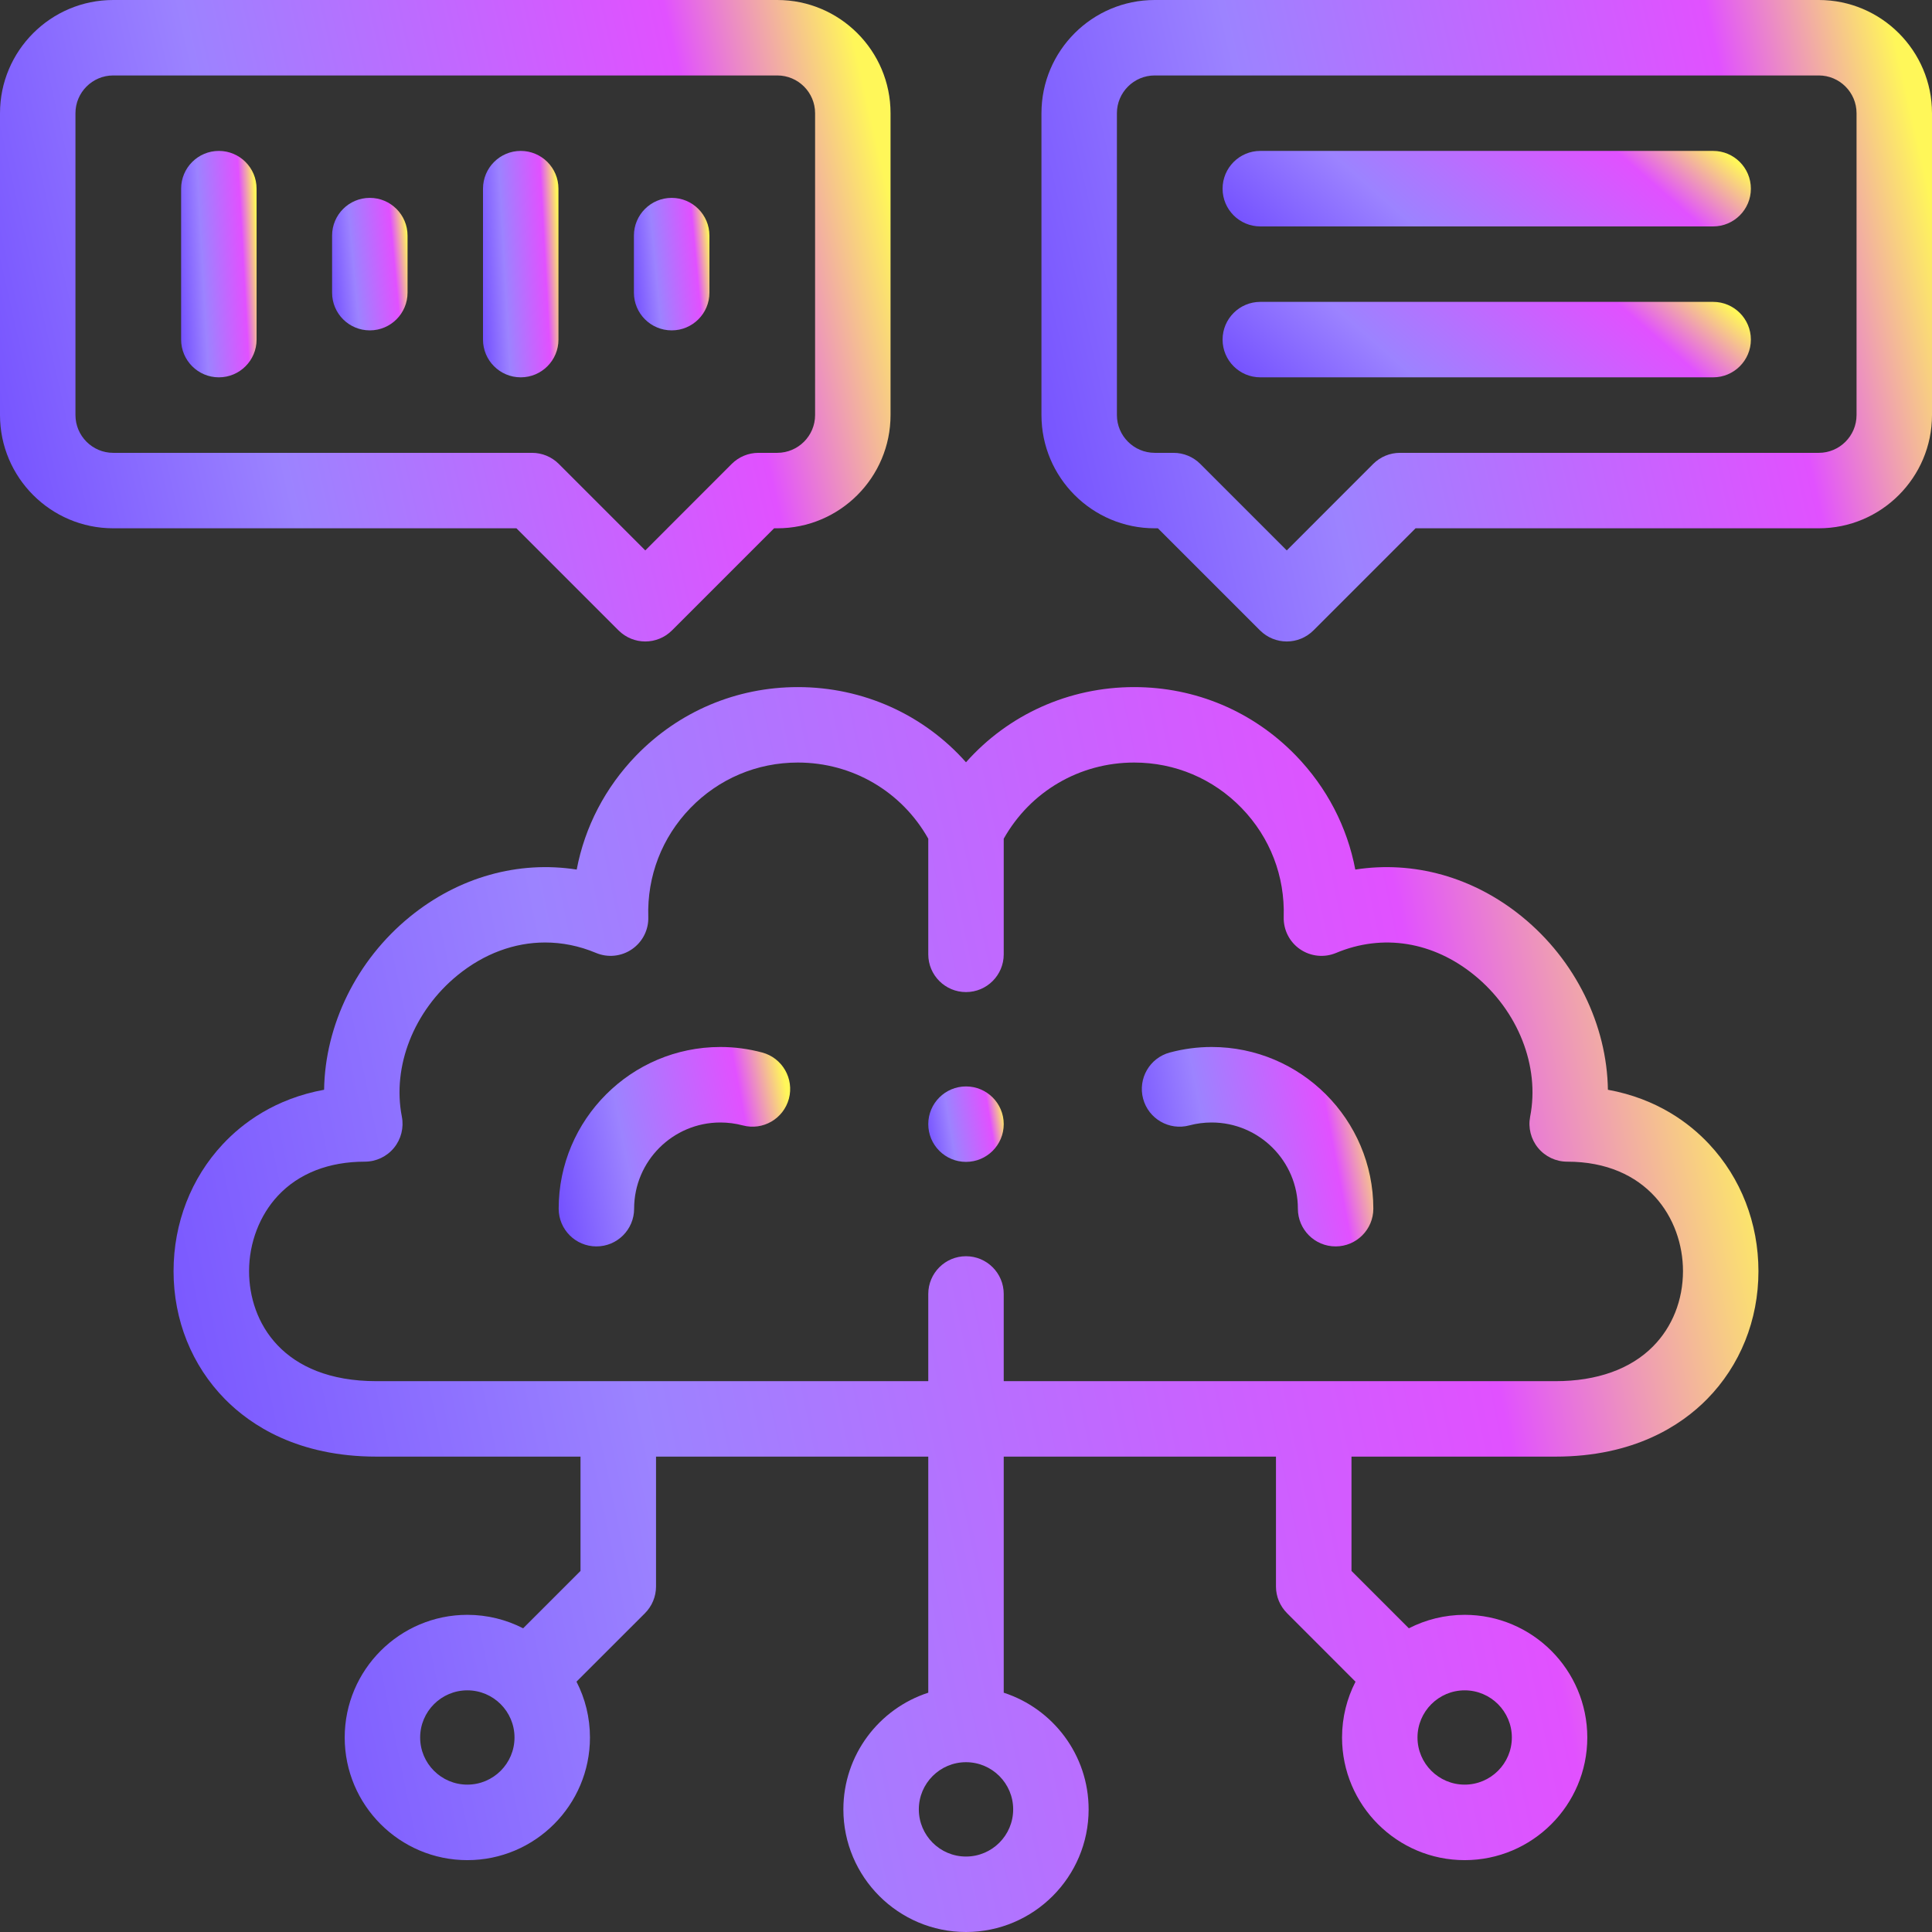 <svg width="36" height="36" viewBox="0 0 36 36" fill="none" xmlns="http://www.w3.org/2000/svg">
<rect x="0" y="0" width="36" height="36" fill="#333333" stroke="none"/>
<g clip-path="url(#clip0_4785_11166)">
<path d="M29.961 20.306C29.943 19.102 29.36 17.895 28.362 17.082C27.451 16.339 26.338 16.034 25.254 16.203C25.103 15.408 24.724 14.675 24.146 14.078C23.349 13.256 22.279 12.803 21.133 12.803C19.91 12.803 18.783 13.321 18 14.204C17.217 13.321 16.09 12.803 14.867 12.803C13.722 12.803 12.652 13.256 11.854 14.078C11.277 14.675 10.897 15.408 10.746 16.203C9.663 16.034 8.55 16.339 7.638 17.082C6.64 17.895 6.057 19.102 6.039 20.306C5.124 20.473 4.519 20.927 4.152 21.32C3.56 21.952 3.234 22.793 3.234 23.687C3.234 24.598 3.575 25.445 4.193 26.072C4.674 26.56 5.554 27.142 7.015 27.142H10.817V29.272L9.748 30.341C9.436 30.181 9.082 30.09 8.708 30.09C7.448 30.09 6.423 31.116 6.423 32.376C6.423 33.636 7.448 34.661 8.708 34.661C9.968 34.661 10.993 33.636 10.993 32.376C10.993 32.001 10.903 31.648 10.742 31.335L12.018 30.06C12.149 29.928 12.224 29.75 12.224 29.563V27.142H17.297V31.541C16.38 31.838 15.715 32.7 15.715 33.715C15.715 34.975 16.74 36 18 36C19.26 36 20.285 34.975 20.285 33.715C20.285 32.7 19.62 31.838 18.703 31.541V27.142H23.776V29.563C23.776 29.75 23.851 29.928 23.983 30.06L25.258 31.336C25.098 31.648 25.007 32.001 25.007 32.376C25.007 33.636 26.032 34.661 27.292 34.661C28.552 34.661 29.577 33.636 29.577 32.376C29.577 31.116 28.552 30.09 27.292 30.09C26.918 30.09 26.564 30.181 26.252 30.341L25.183 29.272V27.142H28.985C30.446 27.142 31.326 26.56 31.807 26.072C32.425 25.445 32.766 24.598 32.766 23.687C32.766 22.793 32.44 21.952 31.848 21.32C31.481 20.927 30.877 20.473 29.961 20.306ZM8.708 33.254C8.223 33.254 7.829 32.86 7.829 32.376C7.829 31.891 8.223 31.497 8.708 31.497C9.193 31.497 9.587 31.891 9.587 32.376C9.587 32.86 9.193 33.254 8.708 33.254ZM18 34.594C17.515 34.594 17.121 34.2 17.121 33.715C17.121 33.23 17.515 32.836 18 32.836C18.485 32.836 18.879 33.23 18.879 33.715C18.879 34.2 18.485 34.594 18 34.594ZM28.171 32.376C28.171 32.86 27.777 33.254 27.292 33.254C26.808 33.254 26.413 32.86 26.413 32.376C26.413 31.891 26.808 31.497 27.292 31.497C27.777 31.497 28.171 31.891 28.171 32.376ZM30.805 25.085C30.386 25.511 29.756 25.736 28.985 25.736H18.703V24.111C18.703 23.723 18.388 23.408 18 23.408C17.612 23.408 17.297 23.723 17.297 24.111V25.736H7.015C5.263 25.736 4.641 24.632 4.641 23.687C4.641 23.159 4.837 22.646 5.179 22.28C5.567 21.865 6.127 21.646 6.798 21.646C7.008 21.646 7.207 21.552 7.341 21.389C7.474 21.227 7.528 21.013 7.488 20.807C7.304 19.87 7.712 18.836 8.526 18.172C9.021 17.769 9.586 17.562 10.157 17.562C10.475 17.562 10.795 17.626 11.105 17.756C11.326 17.849 11.579 17.823 11.776 17.687C11.973 17.552 12.088 17.325 12.08 17.086C12.056 16.324 12.335 15.604 12.864 15.057C13.394 14.51 14.105 14.209 14.867 14.209C15.885 14.209 16.802 14.749 17.297 15.628V17.783C17.297 18.171 17.612 18.486 18 18.486C18.388 18.486 18.703 18.171 18.703 17.783V15.628C19.198 14.749 20.115 14.209 21.133 14.209C21.895 14.209 22.606 14.51 23.136 15.057C23.666 15.604 23.944 16.325 23.92 17.086C23.913 17.325 24.027 17.552 24.224 17.687C24.422 17.823 24.674 17.849 24.895 17.757C25.763 17.393 26.704 17.544 27.474 18.172C28.288 18.836 28.696 19.87 28.512 20.807C28.472 21.014 28.526 21.227 28.659 21.389C28.793 21.552 28.992 21.646 29.202 21.646C30.684 21.646 31.36 22.704 31.36 23.687C31.359 24.226 31.163 24.722 30.805 25.085Z" fill="url(#paint0_linear_4785_11166)"/>
<path d="M14.202 19.612C13.948 19.544 13.686 19.509 13.423 19.509C11.762 19.509 10.41 20.861 10.41 22.522C10.41 22.91 10.725 23.225 11.113 23.225C11.502 23.225 11.816 22.91 11.816 22.522C11.816 21.636 12.537 20.916 13.423 20.916C13.563 20.916 13.703 20.934 13.839 20.97C14.214 21.071 14.599 20.848 14.7 20.473C14.8 20.098 14.577 19.712 14.202 19.612Z" fill="url(#paint1_linear_4785_11166)"/>
<path d="M22.577 19.509C22.314 19.509 22.052 19.544 21.798 19.612C21.423 19.712 21.2 20.098 21.3 20.473C21.401 20.848 21.786 21.071 22.162 20.97C22.297 20.934 22.437 20.916 22.577 20.916C23.463 20.916 24.184 21.636 24.184 22.522C24.184 22.91 24.498 23.225 24.887 23.225C25.275 23.225 25.59 22.91 25.59 22.522C25.59 20.861 24.238 19.509 22.577 19.509Z" fill="url(#paint2_linear_4785_11166)"/>
<path d="M18 20.244C17.612 20.244 17.297 20.559 17.297 20.947C17.297 21.335 17.612 21.65 18 21.65C18.388 21.65 18.703 21.335 18.703 20.947V20.947C18.703 20.558 18.388 20.244 18 20.244Z" fill="url(#paint3_linear_4785_11166)"/>
<path d="M11.526 11.747C11.664 11.884 11.844 11.953 12.024 11.953C12.203 11.953 12.383 11.884 12.521 11.747L14.424 9.844H14.484C15.648 9.844 16.594 8.897 16.594 7.734V2.109C16.594 0.946 15.648 0 14.484 0H2.109C0.946 0 0 0.946 0 2.109V7.734C0 8.897 0.946 9.844 2.109 9.844H9.623L11.526 11.747ZM1.406 7.734V2.109C1.406 1.722 1.722 1.406 2.109 1.406H14.484C14.872 1.406 15.188 1.722 15.188 2.109V7.734C15.188 8.122 14.872 8.437 14.484 8.438H14.133C13.946 8.438 13.768 8.512 13.636 8.643L12.024 10.256L10.411 8.643C10.279 8.512 10.101 8.438 9.914 8.438H2.109C1.722 8.438 1.406 8.122 1.406 7.734Z" fill="url(#paint4_linear_4785_11166)"/>
<path d="M12.516 6.156C12.904 6.156 13.219 5.842 13.219 5.453V4.39C13.219 4.002 12.904 3.687 12.516 3.687C12.127 3.687 11.812 4.002 11.812 4.39V5.453C11.812 5.842 12.127 6.156 12.516 6.156Z" fill="url(#paint5_linear_4785_11166)"/>
<path d="M10.406 6.328V3.516C10.406 3.127 10.091 2.812 9.703 2.812C9.315 2.812 9 3.127 9 3.516V6.328C9 6.716 9.315 7.031 9.703 7.031C10.091 7.031 10.406 6.716 10.406 6.328Z" fill="url(#paint6_linear_4785_11166)"/>
<path d="M6.891 3.687C6.502 3.687 6.188 4.002 6.188 4.39V5.453C6.188 5.842 6.502 6.156 6.891 6.156C7.279 6.156 7.594 5.842 7.594 5.453V4.39C7.594 4.002 7.279 3.687 6.891 3.687Z" fill="url(#paint7_linear_4785_11166)"/>
<path d="M4.078 2.812C3.69 2.812 3.375 3.127 3.375 3.516V6.328C3.375 6.716 3.69 7.031 4.078 7.031C4.466 7.031 4.781 6.716 4.781 6.328V3.516C4.781 3.127 4.466 2.812 4.078 2.812Z" fill="url(#paint8_linear_4785_11166)"/>
<path d="M33.891 0H21.516C20.352 0 19.406 0.946 19.406 2.109V7.734C19.406 8.897 20.352 9.844 21.516 9.844H21.576L23.479 11.747C23.617 11.884 23.797 11.953 23.977 11.953C24.157 11.953 24.336 11.884 24.474 11.747L26.377 9.844H33.891C35.054 9.844 36 8.897 36 7.734V2.109C36 0.946 35.054 0 33.891 0ZM34.594 7.734C34.594 8.122 34.278 8.438 33.891 8.438H26.086C25.899 8.438 25.721 8.512 25.589 8.643L23.977 10.256L22.364 8.643C22.232 8.512 22.054 8.438 21.867 8.438H21.516C21.128 8.437 20.812 8.122 20.812 7.734V2.109C20.812 1.722 21.128 1.406 21.516 1.406H33.891C34.278 1.406 34.594 1.722 34.594 2.109V7.734Z" fill="url(#paint9_linear_4785_11166)"/>
<path d="M31.922 5.625H23.484C23.096 5.625 22.781 5.94 22.781 6.328C22.781 6.716 23.096 7.031 23.484 7.031H31.922C32.31 7.031 32.625 6.716 32.625 6.328C32.625 5.94 32.31 5.625 31.922 5.625Z" fill="url(#paint10_linear_4785_11166)"/>
<path d="M31.922 2.812H23.484C23.096 2.812 22.781 3.127 22.781 3.516C22.781 3.904 23.096 4.219 23.484 4.219H31.922C32.31 4.219 32.625 3.904 32.625 3.516C32.625 3.127 32.31 2.812 31.922 2.812Z" fill="url(#paint11_linear_4785_11166)"/>
</g>
<defs>
<linearGradient id="paint0_linear_4785_11166" x1="7.92" y1="58.538" x2="40.851" y2="51.692" gradientUnits="userSpaceOnUse">
<stop stop-color="#714DFF"/>
<stop offset="0.313" stop-color="#9C83FF"/>
<stop offset="0.78" stop-color="#E151FF"/>
<stop offset="0.956" stop-color="#FFF759"/>
</linearGradient>
<linearGradient id="paint1_linear_4785_11166" x1="11.095" y1="26.835" x2="15.939" y2="25.917" gradientUnits="userSpaceOnUse">
<stop stop-color="#714DFF"/>
<stop offset="0.313" stop-color="#9C83FF"/>
<stop offset="0.78" stop-color="#E151FF"/>
<stop offset="0.956" stop-color="#FFF759"/>
</linearGradient>
<linearGradient id="paint2_linear_4785_11166" x1="21.961" y1="26.835" x2="26.805" y2="25.917" gradientUnits="userSpaceOnUse">
<stop stop-color="#714DFF"/>
<stop offset="0.313" stop-color="#9C83FF"/>
<stop offset="0.78" stop-color="#E151FF"/>
<stop offset="0.956" stop-color="#FFF759"/>
</linearGradient>
<linearGradient id="paint3_linear_4785_11166" x1="17.52" y1="23.017" x2="19.113" y2="22.757" gradientUnits="userSpaceOnUse">
<stop stop-color="#714DFF"/>
<stop offset="0.313" stop-color="#9C83FF"/>
<stop offset="0.78" stop-color="#E151FF"/>
<stop offset="0.956" stop-color="#FFF759"/>
</linearGradient>
<linearGradient id="paint4_linear_4785_11166" x1="2.633" y1="23.567" x2="20.993" y2="19.404" gradientUnits="userSpaceOnUse">
<stop stop-color="#714DFF"/>
<stop offset="0.313" stop-color="#9C83FF"/>
<stop offset="0.78" stop-color="#E151FF"/>
<stop offset="0.956" stop-color="#FFF759"/>
</linearGradient>
<linearGradient id="paint5_linear_4785_11166" x1="12.036" y1="8.556" x2="13.658" y2="8.405" gradientUnits="userSpaceOnUse">
<stop stop-color="#714DFF"/>
<stop offset="0.313" stop-color="#9C83FF"/>
<stop offset="0.78" stop-color="#E151FF"/>
<stop offset="0.956" stop-color="#FFF759"/>
</linearGradient>
<linearGradient id="paint6_linear_4785_11166" x1="9.223" y1="11.13" x2="10.854" y2="11.041" gradientUnits="userSpaceOnUse">
<stop stop-color="#714DFF"/>
<stop offset="0.313" stop-color="#9C83FF"/>
<stop offset="0.78" stop-color="#E151FF"/>
<stop offset="0.956" stop-color="#FFF759"/>
</linearGradient>
<linearGradient id="paint7_linear_4785_11166" x1="6.411" y1="8.556" x2="8.033" y2="8.405" gradientUnits="userSpaceOnUse">
<stop stop-color="#714DFF"/>
<stop offset="0.313" stop-color="#9C83FF"/>
<stop offset="0.78" stop-color="#E151FF"/>
<stop offset="0.956" stop-color="#FFF759"/>
</linearGradient>
<linearGradient id="paint8_linear_4785_11166" x1="3.598" y1="11.13" x2="5.229" y2="11.041" gradientUnits="userSpaceOnUse">
<stop stop-color="#714DFF"/>
<stop offset="0.313" stop-color="#9C83FF"/>
<stop offset="0.78" stop-color="#E151FF"/>
<stop offset="0.956" stop-color="#FFF759"/>
</linearGradient>
<linearGradient id="paint9_linear_4785_11166" x1="22.039" y1="23.567" x2="40.399" y2="19.404" gradientUnits="userSpaceOnUse">
<stop stop-color="#714DFF"/>
<stop offset="0.313" stop-color="#9C83FF"/>
<stop offset="0.78" stop-color="#E151FF"/>
<stop offset="0.956" stop-color="#FFF759"/>
</linearGradient>
<linearGradient id="paint10_linear_4785_11166" x1="24.343" y1="8.398" x2="29.307" y2="2.723" gradientUnits="userSpaceOnUse">
<stop stop-color="#714DFF"/>
<stop offset="0.313" stop-color="#9C83FF"/>
<stop offset="0.78" stop-color="#E151FF"/>
<stop offset="0.956" stop-color="#FFF759"/>
</linearGradient>
<linearGradient id="paint11_linear_4785_11166" x1="24.343" y1="5.585" x2="29.307" y2="-0.09" gradientUnits="userSpaceOnUse">
<stop stop-color="#714DFF"/>
<stop offset="0.313" stop-color="#9C83FF"/>
<stop offset="0.78" stop-color="#E151FF"/>
<stop offset="0.956" stop-color="#FFF759"/>
</linearGradient>
<clipPath id="clip0_4785_11166">
<rect width="36" height="36" fill="white"/>
</clipPath>
</defs>
</svg>
